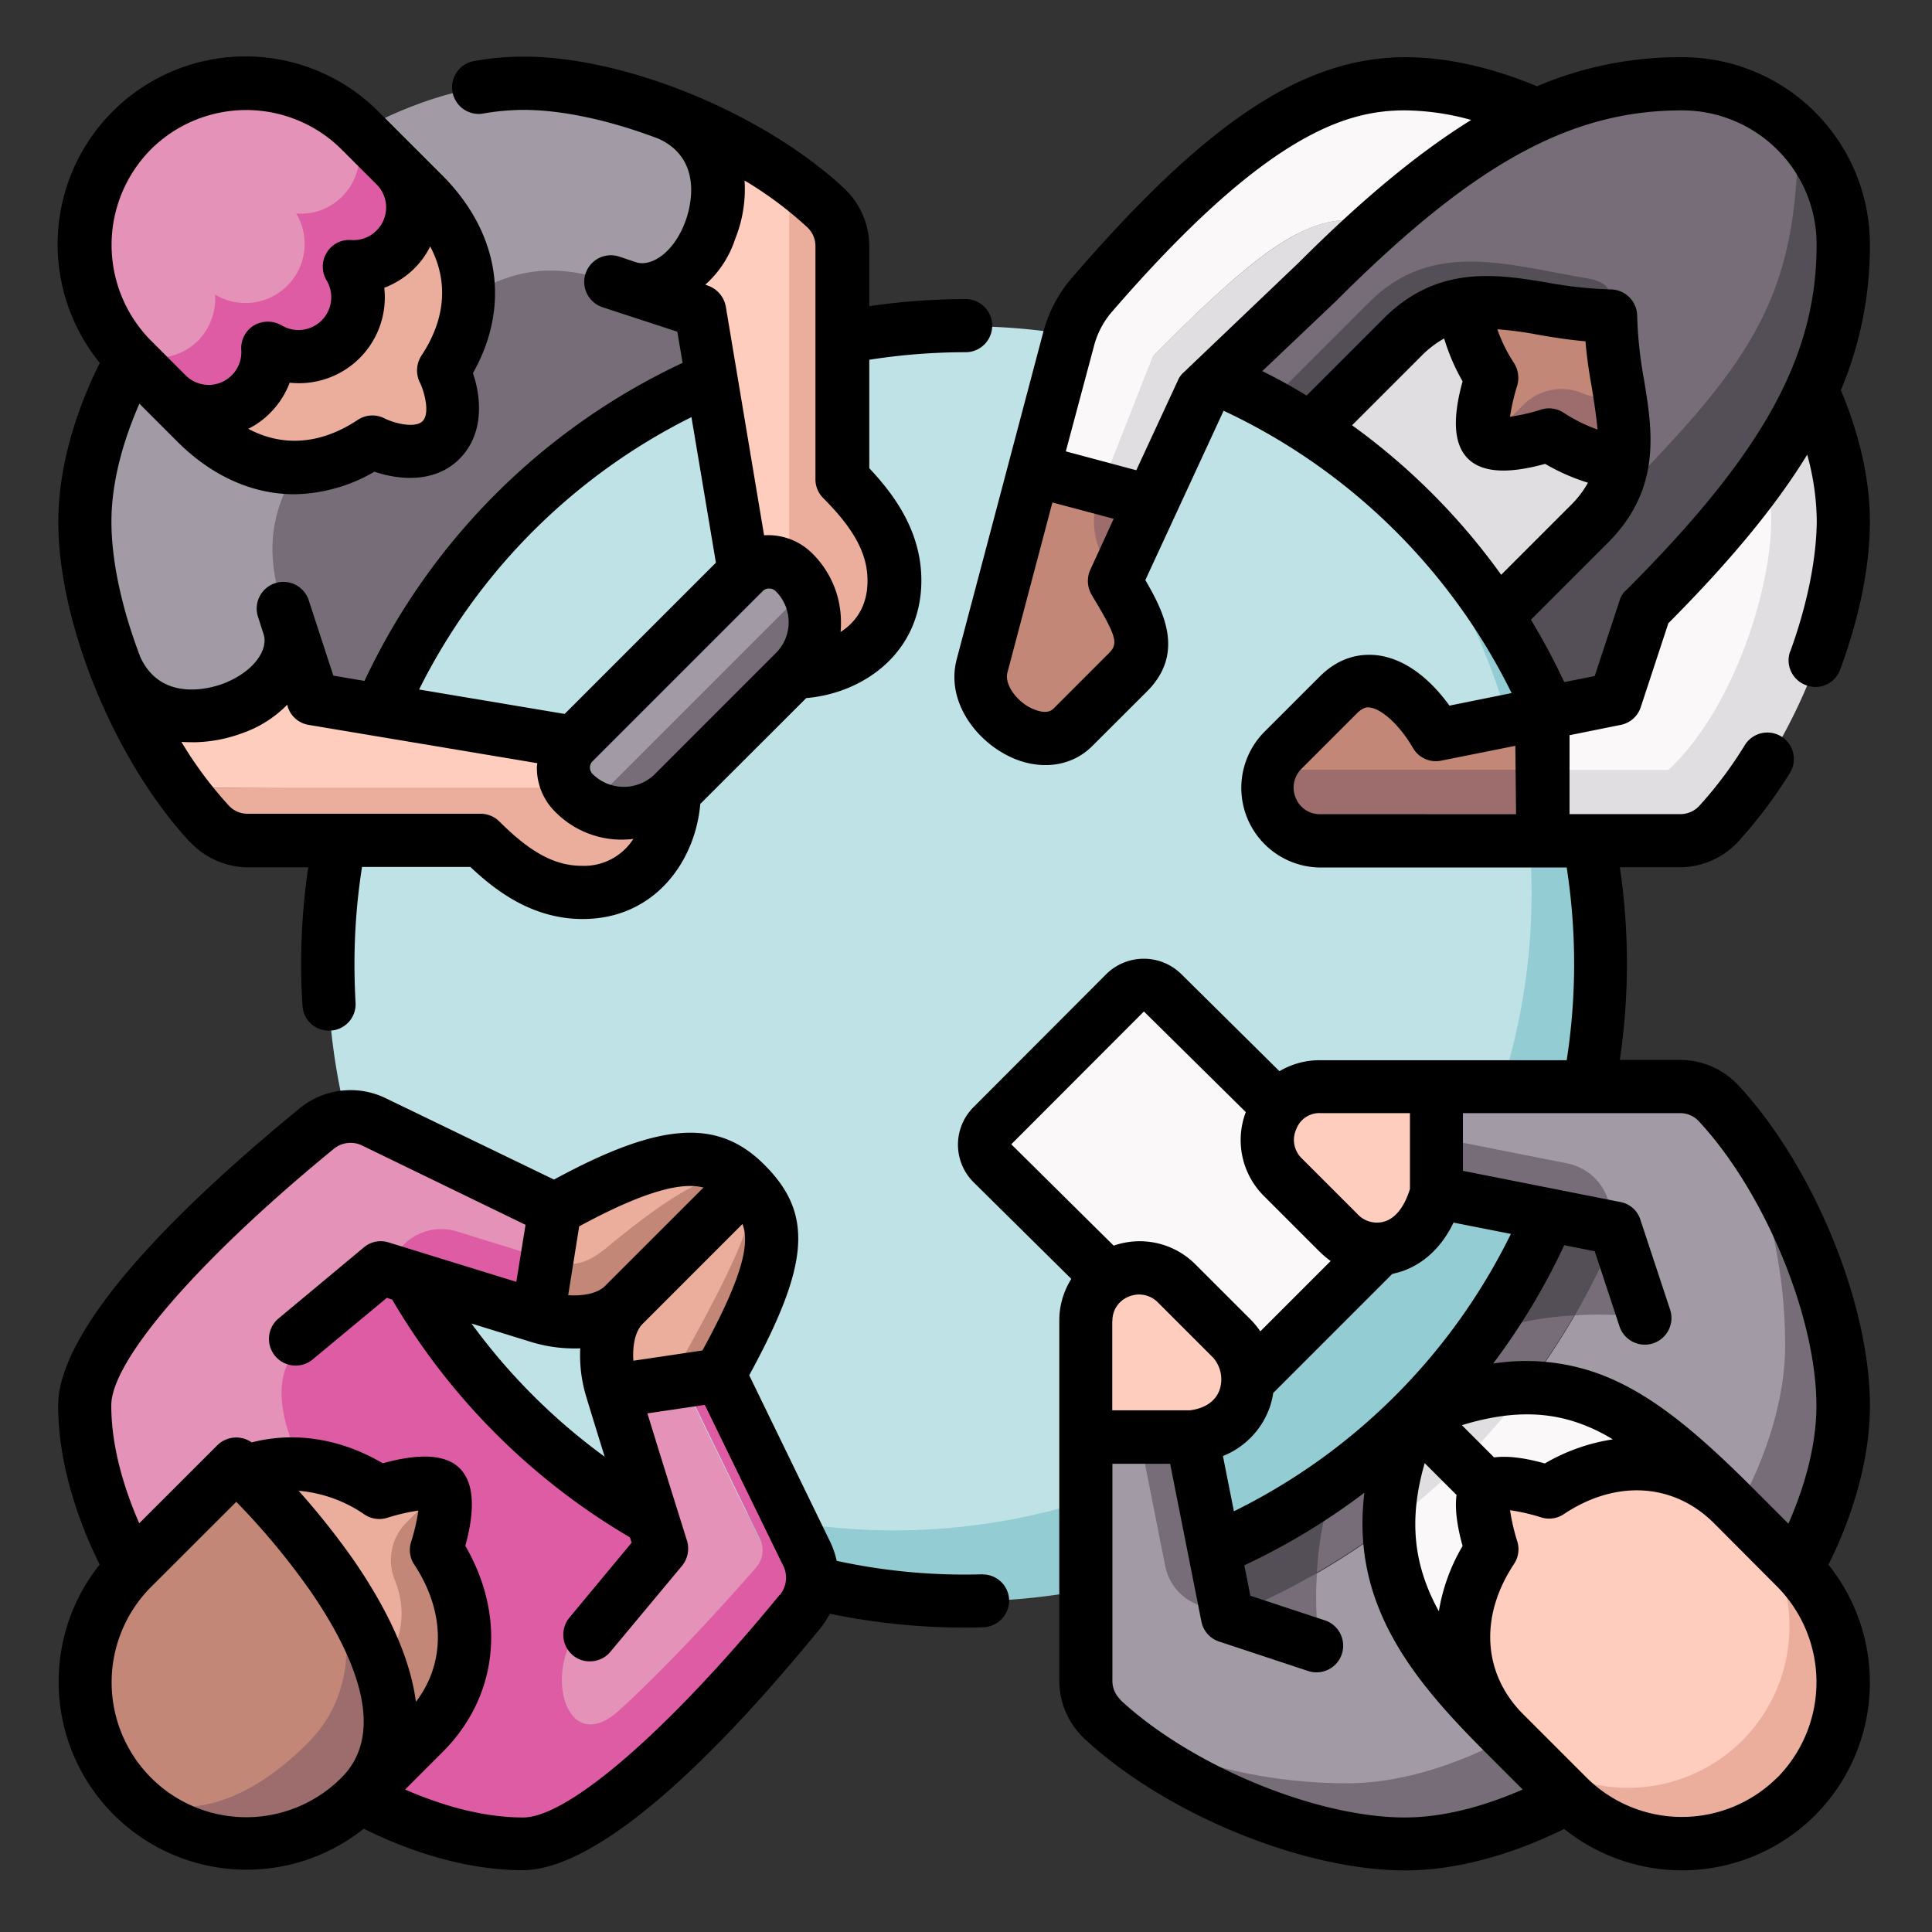 <svg id="Capa_1" data-name="Capa 1" xmlns="http://www.w3.org/2000/svg" viewBox="0 0 512 512">
  <rect x="0" y="0" width="512" height="512" fill="#333333" stroke="none"/>
  <defs>
    <style>
      .cls-1 {
        fill: #a29aa5;
      }

      .cls-2 {
        fill: #766d78;
      }

      .cls-3 {
        fill: #e1dee2;
      }

      .cls-4 {
        fill: #c38778;
      }

      .cls-5 {
        fill: #9d6c6c;
      }

      .cls-6 {
        fill: #544f56;
      }

      .cls-7 {
        fill: #bfe2e6;
      }

      .cls-8 {
        fill: #94ccd4;
      }

      .cls-9 {
        fill: #faf8f8;
      }

      .cls-10 {
        fill: #ebae9d;
      }

      .cls-11 {
        fill: #e592b8;
      }

      .cls-12 {
        fill: #de5ca3;
      }

      .cls-13 {
        fill: #ffcdbe;
      }
    </style>
  </defs>
  <title>Program</title>
  <g>
    <g>
      <path class="cls-1" d="M209.15,66.05c0-18.78-19.62-31.17-32.66-36.14S150,22.12,138.66,22.12c-22.44,0-43.09,12.48-43.09,12.48L35.12,95.05S22.64,115.7,22.64,138.14c0,11.36,2.91,24.69,7.79,37.83s17.36,32.66,36.14,32.66S209.15,84.82,209.15,66.05Z"/>
      <path class="cls-2" d="M75.11,161.42c-7.32-22.15-1.5-36.14,24.59-62.24s40.08-31.82,62.24-24.59c0,0,1.59.47,4.41,1.41s19.43,5.44,19.43,5.44L210.56,178,178.65,210l-96.6-24.78s-4-15-5.44-19.43Z"/>
      <path class="cls-3" d="M343.29,65.2H446V167.8H343.29Z"/>
      <path class="cls-4" d="M459.69,111.86,399.24,51.41C385.34,65.3,385.53,84.35,396,100c0,0-4.41,13.33-1.31,16.43L411.16,109s18.21,13.8,48.53,2.91Z"/>
      <path class="cls-5" d="M445.61,97.78c-9.58,9.57-19.34,9.2-26.38,6.38a14.3,14.3,0,0,0-15.39,3l-9.3,9.3c3.1,3.09,16.43-1.32,16.43-1.32,15.68,10.42,34.73,10.52,48.62-3.28Z"/>
      <path class="cls-2" d="M446.26,22.12a90.58,90.58,0,0,0-38.39,8.35c-17.55,8-45.34,12.67-67.58,34.83-2.26,2.25-17.46,35-17.46,35l12.86,7s25.72-19.43,30.88-23.38c24.12-18.21,36.7-4.31,60.83-.09,0,21.21,11,38.49-5.73,55.19C469.45,112.8,487.38,81.91,476.4,34.7a41.83,41.83,0,0,0-30.14-12.58Z"/>
      <path class="cls-6" d="M420.54,73.75c-20.93-3.48-40.92-10.42-57.63,6.29l-27.13,27.12,12.2,6.57L372.3,89.42c16.7-16.71,34-5.72,55.19-5.72C427.49,76.84,426.18,74.68,420.54,73.75Z"/>
      <path class="cls-6" d="M476.49,34.6c0,46.28-12.95,62.52-54.73,104.29-6.47,6.48-24.31,24.31-24.31,24.31L411.25,189l17.37-3.85s44.68-37.74,52-81.95A90.58,90.58,0,0,0,489,64.83,42.26,42.26,0,0,0,476.49,34.6Z"/>
      <path class="cls-7" d="M415.38,246c0-41.86-18.68-88-49.84-119.11A169,169,0,0,0,106.93,335.36c2.91,5.35-3.38,10.42,0,15.39s16.43,9.76,20.37,14.27c35,35,77.25,49.84,119.12,49.84,93.3.1,169-75.56,169-168.87Z"/>
      <path class="cls-8" d="M365.44,126.88a169,169,0,0,1,21.41,187.64h-72v72a169,169,0,0,1-187.64-21.41c6.75,7.89,14.26,24.6,22.34,31.17s16.8,3,26.09,8a169.93,169.93,0,0,0,145.87,6.85c20.09-8.45,47.5-11.36,62.8-26.47s18.21-42.52,26.75-62.52a169.45,169.45,0,0,0-45.62-195.24Z"/>
      <path class="cls-4" d="M296,118.8l-21.4,5.73-13.71,51.91c-3.28,12.11,15.12,25.25,23.94,16.33l14.64-14.64c7.51-7.51,1.6-15.3-3.47-24.13V118.8Z"/>
      <path class="cls-5" d="M291.38,130.54a20.31,20.31,0,0,0,.38,16.05A52.16,52.16,0,0,0,296,154l10.14-21L296,118.8Z"/>
      <path class="cls-9" d="M365.44,59.67c15.49-13.8,29.2-23.28,42.43-29.29C399.8,26.72,386.75,22,373,22c-24,0-48.15,15.59-83.16,56.14a28.27,28.27,0,0,0-5.92,11.26l-9.29,35,17.36,4.7L305.65,94.3c28.16-28.16,42.8-40.27,59.79-34.63Z"/>
      <path class="cls-3" d="M365.44,59.67c-16.89-5.73-31.63,6.47-59.88,34.63l-13.71,34.83L306,132.88l13.62-28.25,30-30q8.18-8.16,15.77-14.92Z"/>
      <path class="cls-4" d="M409.37,189l-28.16,5.53c-5.91-10.23-16.89-19.71-26-10.51l-14.64,14.64a14,14,0,0,0-3.38,5.26l46.65,9.39,35-9.39Z"/>
      <path class="cls-5" d="M337.19,204a14.13,14.13,0,0,0,13.33,18.77h59L418.85,204Z"/>
      <path class="cls-9" d="M467.2,126.12c-7.79,10.89-17.93,22.44-30.79,35.3l-7.89,23.84-19.24,3.85V204l35.58,9.38C466.35,193.71,489.07,138.23,467.2,126.12Z"/>
      <path class="cls-3" d="M467.2,126.12c7.13,12.77-3.66,58.11-25.07,77.92H409.37v18.77H445.7a14.08,14.08,0,0,0,10.23-4.41c19.15-20.56,33-55.1,33-80.17,0-13.8-4.69-26.84-8.35-34.92a125.52,125.52,0,0,1-13.42,22.81Z"/>
      <path class="cls-10" d="M112.28,51.41l-7.51-7.51L44.32,104.35l7.51,7.51C65.72,125.75,82.9,127.44,98.58,117c0,0,11.82,5.91,18.3-.56s.56-18.31.56-18.31C128,82.48,126.17,65.3,112.28,51.41Z"/>
      <path class="cls-11" d="M61.87,99.65a15.28,15.28,0,0,0,4.51-12.2A15.66,15.66,0,0,0,87.87,66a15.91,15.91,0,0,0,12.21-4.5c5.54-5.54,4.69-17.46-7.79-29.66A42.77,42.77,0,0,0,32.12,92C44.32,104.35,56.33,105.19,61.87,99.65Z"/>
      <path class="cls-12" d="M104.77,66.14a15.69,15.69,0,0,0,0-22.15L95.48,34.7c-1-1-2.07-2-3.19-2.91a15.7,15.7,0,0,1-1.6,20.27,15.28,15.28,0,0,1-12.2,4.51A15.66,15.66,0,0,1,57,78.06a16,16,0,0,1-4.5,12.21,15.72,15.72,0,0,1-20.28,1.59c.94,1.13,1.88,2.16,2.91,3.19l9.29,9.3a15.7,15.7,0,0,0,22.16,0,15.24,15.24,0,0,0,4.5-12.21,15.66,15.66,0,0,0,21.5-21.49A15.78,15.78,0,0,0,104.77,66.14Z"/>
      <path class="cls-13" d="M82.9,185.26l-6.38-19.43C82.9,185.26,41.41,202.91,30.33,176A139.49,139.49,0,0,0,47.7,208.63l131,1.32-26.57-13.24Z"/>
      <path class="cls-10" d="M55.58,218.4a14.1,14.1,0,0,0,10.24,4.41h61.67c7.51,7.51,16,13.8,26.84,13.8,17.37,0,24.22-15.3,24.22-26.57l-2.72-1.31H47.6A104.66,104.66,0,0,0,55.58,218.4Z"/>
      <path class="cls-13" d="M176.49,29.91c26.84,11.08,9.2,52.57-10.14,46.18l19.43,6.39,11.54,69.08,13.24,26.57L209.25,47.18a145.62,145.62,0,0,0-32.76-17.27Z"/>
      <path class="cls-10" d="M223.23,127.06V65.39a14,14,0,0,0-4.41-10.23,117.28,117.28,0,0,0-9.67-7.89V175.5l1.32,2.72c11.17,0,26.56-6.85,26.56-24.22C237,143.11,230.74,134.57,223.23,127.06Z"/>
      <path class="cls-1" d="M197.23,151.56l-45.15,45.15a9.36,9.36,0,0,0,0,13.24,17.29,17.29,0,0,0,4.51,3.28l29.75-27.59,27.6-29.76a21.21,21.21,0,0,0-3.29-4.51,9.76,9.76,0,0,0-13.42.19Z"/>
      <path class="cls-2" d="M178.55,210l31.92-31.91a18.75,18.75,0,0,0,3.28-22.06l-57.26,57.26A18.55,18.55,0,0,0,178.55,210Z"/>
      <path class="cls-9" d="M263.41,298.28l35.2-35.2a7.09,7.09,0,0,1,9.95,0l57.82,57.82a7.09,7.09,0,0,1,0,10l-35.2,35.2a7.09,7.09,0,0,1-9.95,0l-57.82-57.82A7.09,7.09,0,0,1,263.41,298.28Z"/>
      <path class="cls-13" d="M350.52,288c-12.58,0-18.87,15.21-9.95,24l14.64,14.65c7.51,7.51,21.22,6.38,26-10.52l9.39-14.45L381.21,288Z"/>
      <path class="cls-13" d="M312.41,340.14c-8.83-8.82-24-2.62-24,9.95v30.79L303,389.61l13.52-8.73c16.24-2.06,18-18.49,10.51-26Z"/>
      <path class="cls-1" d="M409.47,469.49,469.92,409S482.4,388.39,482.4,366c0-39.8-26.47-73.59-26.47-73.59A14,14,0,0,0,445.7,288H381.21v13.71l47.41,23.84A187.22,187.22,0,0,1,325.83,428.29L302,380.88H288.28v64.49a14,14,0,0,0,4.42,10.23s33.79,26.47,73.59,26.47c22.53,0,43.18-12.58,43.18-12.58Z"/>
      <path class="cls-2" d="M456,292.37s17.08,24.4,17.08,64.2c0,22.44-12.48,43.09-12.48,43.09l-60.46,60.45s-20.65,12.48-43.08,12.48c-39.8,0-64.21-17.08-64.21-17.08,20.56,19.15,55.1,33,80.17,33,22.43,0,43.08-12.48,43.08-12.48l60.45-60.46s12.49-20.65,12.49-43.08c0-25.06-14-59.61-33-80.16Z"/>
      <path class="cls-2" d="M415.38,308.32l-34.17-6.76V316l29.85,5.91v18.78L393.6,353a169.33,169.33,0,0,1-40.08,40.09l-12.29,17.46H322.45l-5.91-29.85H302l6.76,34.16A13.9,13.9,0,0,0,318,425.47l7.79,2.63A187.19,187.19,0,0,0,428.62,325.31L426,317.52a14.32,14.32,0,0,0-10.61-9.2Z"/>
      <path class="cls-9" d="M459.69,398.81c-19.81-19.8-34.83-31.35-55.1-31.07l-35.86,36.05c0,21.4,12.58,37.54,30.51,55.57Z"/>
      <path class="cls-3" d="M404.59,367.74c-8.64.1-18.12,2.35-29.38,7-4.51,10.8-6.58,20.28-6.58,28.91a181.2,181.2,0,0,0,36-35.95Z"/>
      <path class="cls-2" d="M349,416.93l-23.1,11.36,23.75,7.88a97.63,97.63,0,0,1-.65-19.24Z"/>
      <path class="cls-6" d="M353.52,393.18a168.17,168.17,0,0,1-31.07,17.46l3.47,17.55h0A187.35,187.35,0,0,0,349,416.83a86.7,86.7,0,0,1,4.5-23.65Z"/>
      <path class="cls-2" d="M436.5,349.25l-7.88-23.75-11.36,23.09a96.73,96.73,0,0,1,19.24.66Z"/>
      <path class="cls-6" d="M428.62,325.5,411.06,322A167.59,167.59,0,0,1,393.6,353.1a87.15,87.15,0,0,1,23.75-4.51,187.4,187.4,0,0,0,11.27-23.09Z"/>
      <path class="cls-13" d="M469,468.56c23.84-23.85,10.14-50.32-6.57-67-1.32-1.31-2.35-2.34-2.72-2.72-13.9-13.89-32.95-13.7-48.63-3.28,0,0-13.33-4.42-16.42-1.32S396,410.64,396,410.64c-10.42,15.68-10.51,34.73,3.29,48.62L402,462C418.67,478.69,445.23,492.4,469,468.56Z"/>
      <path class="cls-10" d="M476.49,415.61c-1.78-1.78-9.67-9.66-14.08-14.08A42.75,42.75,0,0,1,402,462L416,476.07a42.75,42.75,0,0,0,60.45-60.46Z"/>
      <path class="cls-10" d="M199.39,311.7c-9.11-9.1-20.65-9.85-50.41,6.95l-4.5,15.58,22.81,9.67c-5,5-5.64,14.36-3.1,22.72l28.35,5.16-5.63-9.86c18.49-32.85,16.14-43.37,12.48-50.22Z"/>
      <path class="cls-4" d="M180.24,364.27l12.3,7.6v-9.39c18.49-32.85,16.05-41.58,6.94-50.68,1.32,8.07-1.4,17.46-19,48.9A3.49,3.49,0,0,0,180.24,364.27Z"/>
      <path class="cls-4" d="M160.62,330.76c-5.63,4.69-9.85,4.88-14.17,3.47l-2.07.09V347c8.26,2.53,17.84,1.87,22.81-3.1l32.2-32.2c-9.86-2.53-21.12,4.51-38.77,19.06Z"/>
      <path class="cls-11" d="M164.1,366.62c1.87,6.19,8.73,28.34,11.64,37.54-30.51,0-68.81-37.54-68.81-68.8l39.52-1,2.44-15.58L92.94,291.61s-70.49,54.82-70.49,81c0,22.44,12.48,43.09,12.48,43.09l30.23,30.22s54.07,33.42,73.4,33.42c18.59,0,53.7-37.83,67.4-61.86l-25.91-53.13Z"/>
      <path class="cls-12" d="M192.44,362.39l-12.29,1.78,21.21,43.56a7,7,0,0,1-1,7.7c-9.86,11.26-23.19,25.81-36.05,37.64-14.17,13.05-20.37-9.76-10.79-21.4L177,408.2s-.47-1.6-1.32-4.13a169.79,169.79,0,0,1-68.8-68.81c4.22,1.32,33.32,10.33,37.54,11.64l2.07-12.67-25.35-7.88A14.14,14.14,0,0,0,107,329.82l-27.59,27.6C67.88,367,78.3,392.9,98.2,412.89L65.35,445.75,95.57,476s20.65,12.49,43.09,12.49c26.09,0,81-70.5,81-70.5Z"/>
      <path class="cls-10" d="M95.48,476.07c31.07-31.07,18.58-56.7,13.61-62.61l7.79-19.34c-3.1-3.1-16.43,1.31-16.43,1.31C84.78,385,65.72,384.92,51.83,398.72c0,.09,42.71,78.28,43.65,77.35Z"/>
      <path class="cls-4" d="M115.66,410.64s4.41-13.33,1.31-16.43l-9.29,9.3a14.12,14.12,0,0,0-3,15.39c2.81,7,3.19,16.8-6.39,26.38-.93.94-7,7-12.86,12.86l10.14,18,16.8-16.8C126.17,445.37,126.08,426.32,115.66,410.64Z"/>
      <path class="cls-4" d="M88,468.56C102.42,454.1,96,430.82,87.59,417c-10.7-15.39-25-29-25-29L35,415.61a42.73,42.73,0,0,0,0,60.46C50.33,485.92,69.48,487.14,88,468.56Z"/>
      <path class="cls-5" d="M87.69,417c4.88,10.52,8.26,30.6-6.2,45-13.14,13.14-29.57,21.59-46.37,14.08a42.73,42.73,0,0,0,60.45,0C109.93,461.7,103.17,439.36,87.69,417Z"/>
    </g>
    <g>
      <path d="M50.42,223.18a21.15,21.15,0,0,0,15.4,6.67H81.68a178.79,178.79,0,0,0-1.88,25.53c0,3.76.1,7.51.38,11.17a6.93,6.93,0,0,0,7,6.57h.47a7,7,0,0,0,6.57-7.51c-.19-3.38-.28-6.85-.28-10.32a165.57,165.57,0,0,1,2-25.54h28.72c7.23,6.86,16.9,13.8,29.76,13.8,19,0,29.85-15.2,31.16-30.5L213.66,185c15.3-1.31,30.51-12.11,30.51-31.16,0-12.86-7-22.53-13.8-29.76V95.34a165.36,165.36,0,0,1,25.53-2,7,7,0,0,0,0-14.08,178.69,178.69,0,0,0-25.53,1.88V65.3a21.17,21.17,0,0,0-6.67-15.4C202.3,30,165.79,15,138.75,15a74.59,74.59,0,0,0-13.33,1.22,7.06,7.06,0,0,0,2.44,13.9,63.29,63.29,0,0,1,10.8-1c10.7,0,23.46,2.91,36,7.7,12.2,5.73,8,19.06,7,21.78-3.1,8.45-9.11,12.2-13.14,10.89L164.1,68a7.06,7.06,0,0,0-4.42,13.42l19.81,6.48,1.41,8.26a175.17,175.17,0,0,0-84.3,84.29l-8.26-1.4-6.47-19.81a7.07,7.07,0,1,0-13.43,4.41l1.41,4.41C71.17,172,67.5,178,59,181.23c-2.72,1-16.05,5.16-21.77-7-4.79-12.48-7.7-25.25-7.7-36,0-12.11,4.13-23.75,7.41-31.25l10,10c9.3,9.29,20.09,14,31.07,14A43.31,43.31,0,0,0,99.23,125c6.57,2.25,16.15,3.1,22.62-3.48s5.73-16.14,3.48-22.62c10-17.74,7.13-37.08-8.07-52.38l-16.81-16.8a49.79,49.79,0,0,0-74,66.46c-3.94,7.79-11,24.31-11,42.15,0,26.94,15,63.45,34.92,84.85ZM157,201.78l45.15-45.15a2.26,2.26,0,0,1,1.69-.66,2.42,2.42,0,0,1,1.69.66,11.58,11.58,0,0,1,3.47,8.26,11.43,11.43,0,0,1-3.47,8.26l-31.91,31.92a11.73,11.73,0,0,1-16.62,0,2.47,2.47,0,0,1-.66-1.69,2.27,2.27,0,0,1,.66-1.6ZM194.79,63.42a35.34,35.34,0,0,0,2.53-15.58,100.24,100.24,0,0,1,16.62,12.39,6.8,6.8,0,0,1,2.16,5.07V127a7,7,0,0,0,2.06,5c8.26,8.26,11.74,14.84,11.74,21.88,0,6.75-3.1,11-7.14,13.61a23.21,23.21,0,0,0,.1-2.63,25.51,25.51,0,0,0-7.61-18.21,16.54,16.54,0,0,0-12.76-4.79L192.35,81.26a7.24,7.24,0,0,0-4.69-5.54l-.75-.28a27.61,27.61,0,0,0,7.88-12Zm-11.55,47.12,6.48,38.58L149.64,189.2l-38.58-6.47A160.86,160.86,0,0,1,183.24,110.54ZM51,196.71a38.13,38.13,0,0,0,13-2.34,30.86,30.86,0,0,0,12.11-7.61l.18.66a7,7,0,0,0,5.54,4.69l60.55,10.14c0,.38-.1.75-.1,1.13A16.32,16.32,0,0,0,147,215a24.71,24.71,0,0,0,20.84,7.32,15.47,15.47,0,0,1-13.61,7.13c-7.13,0-13.61-3.47-21.87-11.73a7.07,7.07,0,0,0-5-2.07H65.72a6.69,6.69,0,0,1-5.07-2.15,104.59,104.59,0,0,1-12.58-16.9c.94.09,1.88.09,2.91.09Zm60.27-95.37c1.22,2.54,2.72,8.17.75,10.23s-7.7.57-10.23-.75a7,7,0,0,0-7,.47c-9.77,6.48-19.81,7.23-29,2.35a21.41,21.41,0,0,0,5.82-4.22,22.76,22.76,0,0,0,5.16-8,22.75,22.75,0,0,0,25.07-25.16,22.68,22.68,0,0,0,8-5.16A21.41,21.41,0,0,0,114,65.3c4.88,9.2,4.13,19.24-2.35,29A7.23,7.23,0,0,0,111.25,101.34ZM40,39.58a35.81,35.81,0,0,1,50.5,0l9.3,9.29h0a8.62,8.62,0,0,1,0,12.2A8.62,8.62,0,0,1,93,63.61,6.92,6.92,0,0,0,86.56,67a7.08,7.08,0,0,0,0,7.32A8.69,8.69,0,0,1,74.64,86.23a7.31,7.31,0,0,0-7.32,0,7,7,0,0,0-3.38,6.48,8.62,8.62,0,0,1-2.54,6.76,8.62,8.62,0,0,1-12.2,0h0l-9.29-9.3A36,36,0,0,1,40,39.58Z"/>
      <path d="M474.42,172.59a7,7,0,0,0,4.23,9,7.49,7.49,0,0,0,2.44.47,7,7,0,0,0,6.57-4.6c5.16-14,7.88-27.5,7.88-39.24,0-13.33-3.94-25.9-7.69-34.82a98.29,98.29,0,0,0,7.69-38.49,49.66,49.66,0,0,0-49.75-49.75,96.53,96.53,0,0,0-38.48,7.7c-9-3.76-21.59-7.7-34.83-7.7-27,0-52.66,17-88.51,58.58a36.49,36.49,0,0,0-7.42,14l-23,86.92c-2.81,10.61,4.32,20.37,12.2,24.88,8.36,4.88,17.65,4.13,23.57-1.69L304,183.2c10.32-10.33,4-21.69-.47-29.48l20.74-44.87a161.27,161.27,0,0,1,76.32,74.82L384.12,187c-3.85-5.35-10.42-12.2-19-13.33-3.94-.47-9.76,0-15.39,5.63L335.12,193.9a21.1,21.1,0,0,0,14.93,36h65.14a166.48,166.48,0,0,1,0,51.07H349.86a20.81,20.81,0,0,0-10.79,2.91l-26-25.72a14.15,14.15,0,0,0-19.9,0L258,293.4a14.05,14.05,0,0,0,0,19.9l25.91,25.62a20.75,20.75,0,0,0-3.19,11.17v95.28a21.2,21.2,0,0,0,6.66,15.4c21.41,19.9,57.92,34.91,85,34.91,17.83,0,34.35-7.13,42.14-11a49.92,49.92,0,0,0,66.46-3.57h0a49.88,49.88,0,0,0,3.57-66.45c3.94-7.8,11-24.32,11-42.15,0-27-15-63.55-34.92-84.95a21.13,21.13,0,0,0-15.39-6.67H429.27a174.29,174.29,0,0,0,0-51.06h15.87a21.13,21.13,0,0,0,15.39-6.67,124.3,124.3,0,0,0,13.8-18.3,7,7,0,1,0-11.92-7.42,106.73,106.73,0,0,1-12.11,16.15,6.8,6.8,0,0,1-5.07,2.16H415.94V194.84l13.52-2.73a7,7,0,0,0,5.35-4.69l7.32-22.25c16.24-16.33,28.35-30.88,36.8-44.68a67.47,67.47,0,0,1,2.53,17.65c-.09,10-2.53,22.15-7,34.45ZM377.55,387.74l8.45,8.44c-.47,3.57.09,8.08,1.6,13.52A49.93,49.93,0,0,0,381.31,427c-6.57-11.92-8.17-24-3.76-39.23Zm18.4-1.51-8.54-8.54c11.92-3.66,21.68-3.75,30.69-.66a46.69,46.69,0,0,1,9.3,4.42,50.7,50.7,0,0,0-18,6.38c-5.35-1.5-9.85-2.07-13.42-1.6ZM327,400.5l-2.91-14.64a21.62,21.62,0,0,0,12.48-13.14,21.86,21.86,0,0,0,.85-3.57l31.54-31.54,1.12-.28c4-1,10.7-4.13,15.12-13.33l15.2,3A160.91,160.91,0,0,1,327,400.5Zm-32.2-50.41a6.82,6.82,0,0,1,4.32-6.47,7,7,0,0,1,7.7,1.5l14.64,14.64a8.74,8.74,0,0,1,1.78,8.45c-1,3-3.75,5-7.88,5.54H294.76V350.09Zm55.1-55.1h23.75v20.09c-1.5,4.88-4,8-7.13,8.73a7,7,0,0,1-6.86-2.16L345,307a6.81,6.81,0,0,1-1.5-7.7,6.55,6.55,0,0,1,6.38-4.32Zm-46.75-26.94,27,26.66A20.91,20.91,0,0,0,335,317l14.64,14.64a24.69,24.69,0,0,0,3,2.54L334,352.82a23.8,23.8,0,0,0-2.44-3l-14.65-14.64a20.87,20.87,0,0,0-21.77-5.07L268,303.25Zm-6.19,182.39a6.8,6.8,0,0,1-2.16-5.07V387.92h15.3l8.26,41.68A7,7,0,0,0,323,435l23.85,7.89a7.07,7.07,0,0,0,4.41-13.43l-19.9-6.57-1.6-8.07a175.76,175.76,0,0,0,31.82-19.24c-3.66,29.66,12.86,49.56,32,68.71l9.95,9.95c-7.51,3.28-19.15,7.41-31.25,7.41-23.47,0-56.61-13.7-75.38-31.16Zm174,20.65a35.81,35.81,0,0,1-50.5,0l-16.8-16.8c-10.7-10.7-11.64-25.91-2.44-39.8a7,7,0,0,0,.84-6.1,54.62,54.62,0,0,1-1.88-8.17,51.74,51.74,0,0,1,8.17,1.88,7,7,0,0,0,6.1-.85c13.8-9.2,29.1-8.26,39.8,2.44L471,420.5A36,36,0,0,1,471,471.09ZM450.21,297.15c17.46,18.78,31.16,51.91,31.16,75.38,0,12.11-4.13,23.75-7.42,31.26l-10.13-10.14c-14.46-14.36-27-25.06-41.12-29.94a56.55,56.55,0,0,0-27-2.35A176.29,176.29,0,0,0,414.54,330l8.07,1.59,6.57,19.9a7.06,7.06,0,1,0,13.42-4.41l-7.88-23.84a6.87,6.87,0,0,0-5.35-4.7l-41.68-8.26V295h57.45A6.66,6.66,0,0,1,450.21,297.15Zm-156.39-124L279.18,187.8c-2,2-5.82-.1-6.57-.47-3.85-2.26-6.39-6.29-5.63-9.11l11.92-45.06,16.24,4.32L288.94,151a7.19,7.19,0,0,0,.28,6.48c.47.84,1,1.69,1.5,2.53C296.17,169.21,296.17,170.81,293.82,173.15Zm18.31-72.28-11,23.75-18.68-5L290,91.39a22.38,22.38,0,0,1,4.41-8.45c40.84-47.3,62.24-53.69,77.82-53.69a67.06,67.06,0,0,1,17.65,2.54c-14.08,8.73-29,21.12-45.81,37.92l-30.51,29.1A5.71,5.71,0,0,0,312.13,100.87Zm46.18,11.83,18.3-18.3a26.82,26.82,0,0,1,6.1-4.7,54.5,54.5,0,0,0,4.89,11.36c-2.73,9.86-2.35,16.71,1.4,20.46s10.61,4.14,20.47,1.41a54.89,54.89,0,0,0,11.36,5,26.82,26.82,0,0,1-4.7,6.1l-18.3,18.3A173.75,173.75,0,0,0,358.31,112.7Zm42.9-16.52a41.07,41.07,0,0,1-4.41-8.92,94.1,94.1,0,0,1,11.07,1.5c3.85.66,8,1.32,12.3,1.69.37,4.42,1,8.55,1.69,12.3.66,4.23,1.22,7.79,1.5,11.08a41.75,41.75,0,0,1-8.92-4.41,7,7,0,0,0-6.1-.85,51.74,51.74,0,0,1-8.17,1.88,54.34,54.34,0,0,1,1.88-8.17,7.35,7.35,0,0,0-.84-6.1Zm.56,119.59H349.86a6.84,6.84,0,0,1-6.48-4.32,7,7,0,0,1,1.51-7.7l14.64-14.64c1.88-1.88,3-1.69,3.57-1.6,3.28.47,8,4.89,11.35,10.71a7,7,0,0,0,7.42,3.37l19.71-3.94.19,18.12Zm29.1-59.33a6.13,6.13,0,0,0-1.69,2.82l-6.57,19.9-8.07,1.6a175.31,175.31,0,0,0-8.83-16.53l20.37-20.36c14.36-14.37,11.83-29.76,9.58-43.37a109,109,0,0,1-1.79-16.8,7.09,7.09,0,0,0-7-7A108.91,108.91,0,0,1,410,74.87c-13.61-2.25-29.1-4.69-43.37,9.58l-20.37,20.37c-3.84-2.35-7.79-4.51-11.73-6.48L354,79.85l.1-.1c36.32-36.32,62-50.5,91.61-50.5A35.75,35.75,0,0,1,471,39.67a35.35,35.35,0,0,1,10.42,25.25c0,29.57-14.17,55.2-50.5,91.52Z"/>
      <path d="M260.4,417.21h-.18a159.62,159.62,0,0,1-38.49-3.57,23,23,0,0,0-1.6-4.78l-21.58-44.4c16.14-29.57,17-42.9,3.94-55.86-12.3-12.29-27.6-11.26-55.67,4L102.14,291a21.29,21.29,0,0,0-22.62,2.63c-53,43.46-64.11,66.83-64.11,78.84,0,17.84,7.13,34.36,11,42.15a49.81,49.81,0,0,0,70,70c7.79,3.94,24.31,11,42.14,11,12,0,35.49-11.08,78.85-64.11a27,27,0,0,0,2.54-3.85,175.85,175.85,0,0,0,35.76,3.66c1.6,0,3.19,0,4.88-.09a7.09,7.09,0,0,0,6.85-7.23,7,7,0,0,0-7-6.76Zm-74.25-59.32-18.3,2.72c-.28-4.23.56-7.89,2.44-9.76l26.47-26.48C198.64,329.35,197.14,337.8,186.15,357.89Zm-45.71-2.35a39.22,39.22,0,0,0,13.33,1.78,37.68,37.68,0,0,0,1.69,13.14c.84,2.82,2.72,8.92,4.79,15.59a161.47,161.47,0,0,1-35.3-35.3Zm46-40.83-26.1,26.09c-1.88,1.88-5.54,2.72-9.76,2.44L153.49,325C172.26,314.8,181.37,313.39,186.44,314.71ZM40,471.09a35.81,35.81,0,0,1,0-50.5L62.62,398a191.2,191.2,0,0,1,19.25,23.09c11,15.77,21.4,37.26,8.63,50A35.63,35.63,0,0,1,40,471.09Zm69.75-56.51c8.26,12.49,8.35,26.1.47,36.42-1.32-10.14-6.2-22.71-16.81-38a202.5,202.5,0,0,0-14.27-17.93,36.16,36.16,0,0,1,17.46,6.29,7,7,0,0,0,6.11.84,54.23,54.23,0,0,1,8.16-1.88,51.74,51.74,0,0,1-1.88,8.17,7,7,0,0,0,.76,6.1Zm96.87,8.07c-29.38,35.86-56,59-68,59-12.11,0-23.75-4.13-31.26-7.41l9.95-9.95c14.74-14.74,16.9-35.86,6-54.63,2.72-9.86,2.25-16.71-1.41-20.47s-10.61-4.13-20.46-1.4c-11.18-6.58-23.38-8.45-34.74-5.54a7.13,7.13,0,0,0-9.1.75L36.9,403.69c-3.28-7.51-7.41-19.15-7.41-31.26,0-11.92,23.18-38.67,59-68a7,7,0,0,1,7.51-.84l43.27,21-2.44,15.11L103,329.26a6.91,6.91,0,0,0-6.57,1.31l-22.81,19a7.07,7.07,0,0,0,9,10.89l19.9-16.52,1.41.47a176.79,176.79,0,0,0,63,63c.19.47.28.94.47,1.41l-16.52,19.9a7.11,7.11,0,0,0,.94,9.95,6.78,6.78,0,0,0,4.5,1.6,7,7,0,0,0,5.45-2.54l19-22.81a7.23,7.23,0,0,0,1.31-6.57c-.09-.28-6.66-21.21-10.51-33.79l15.21-2.25,21,43.08a7.26,7.26,0,0,1-1.12,7.32Z"/>
    </g>
  </g>
</svg>
